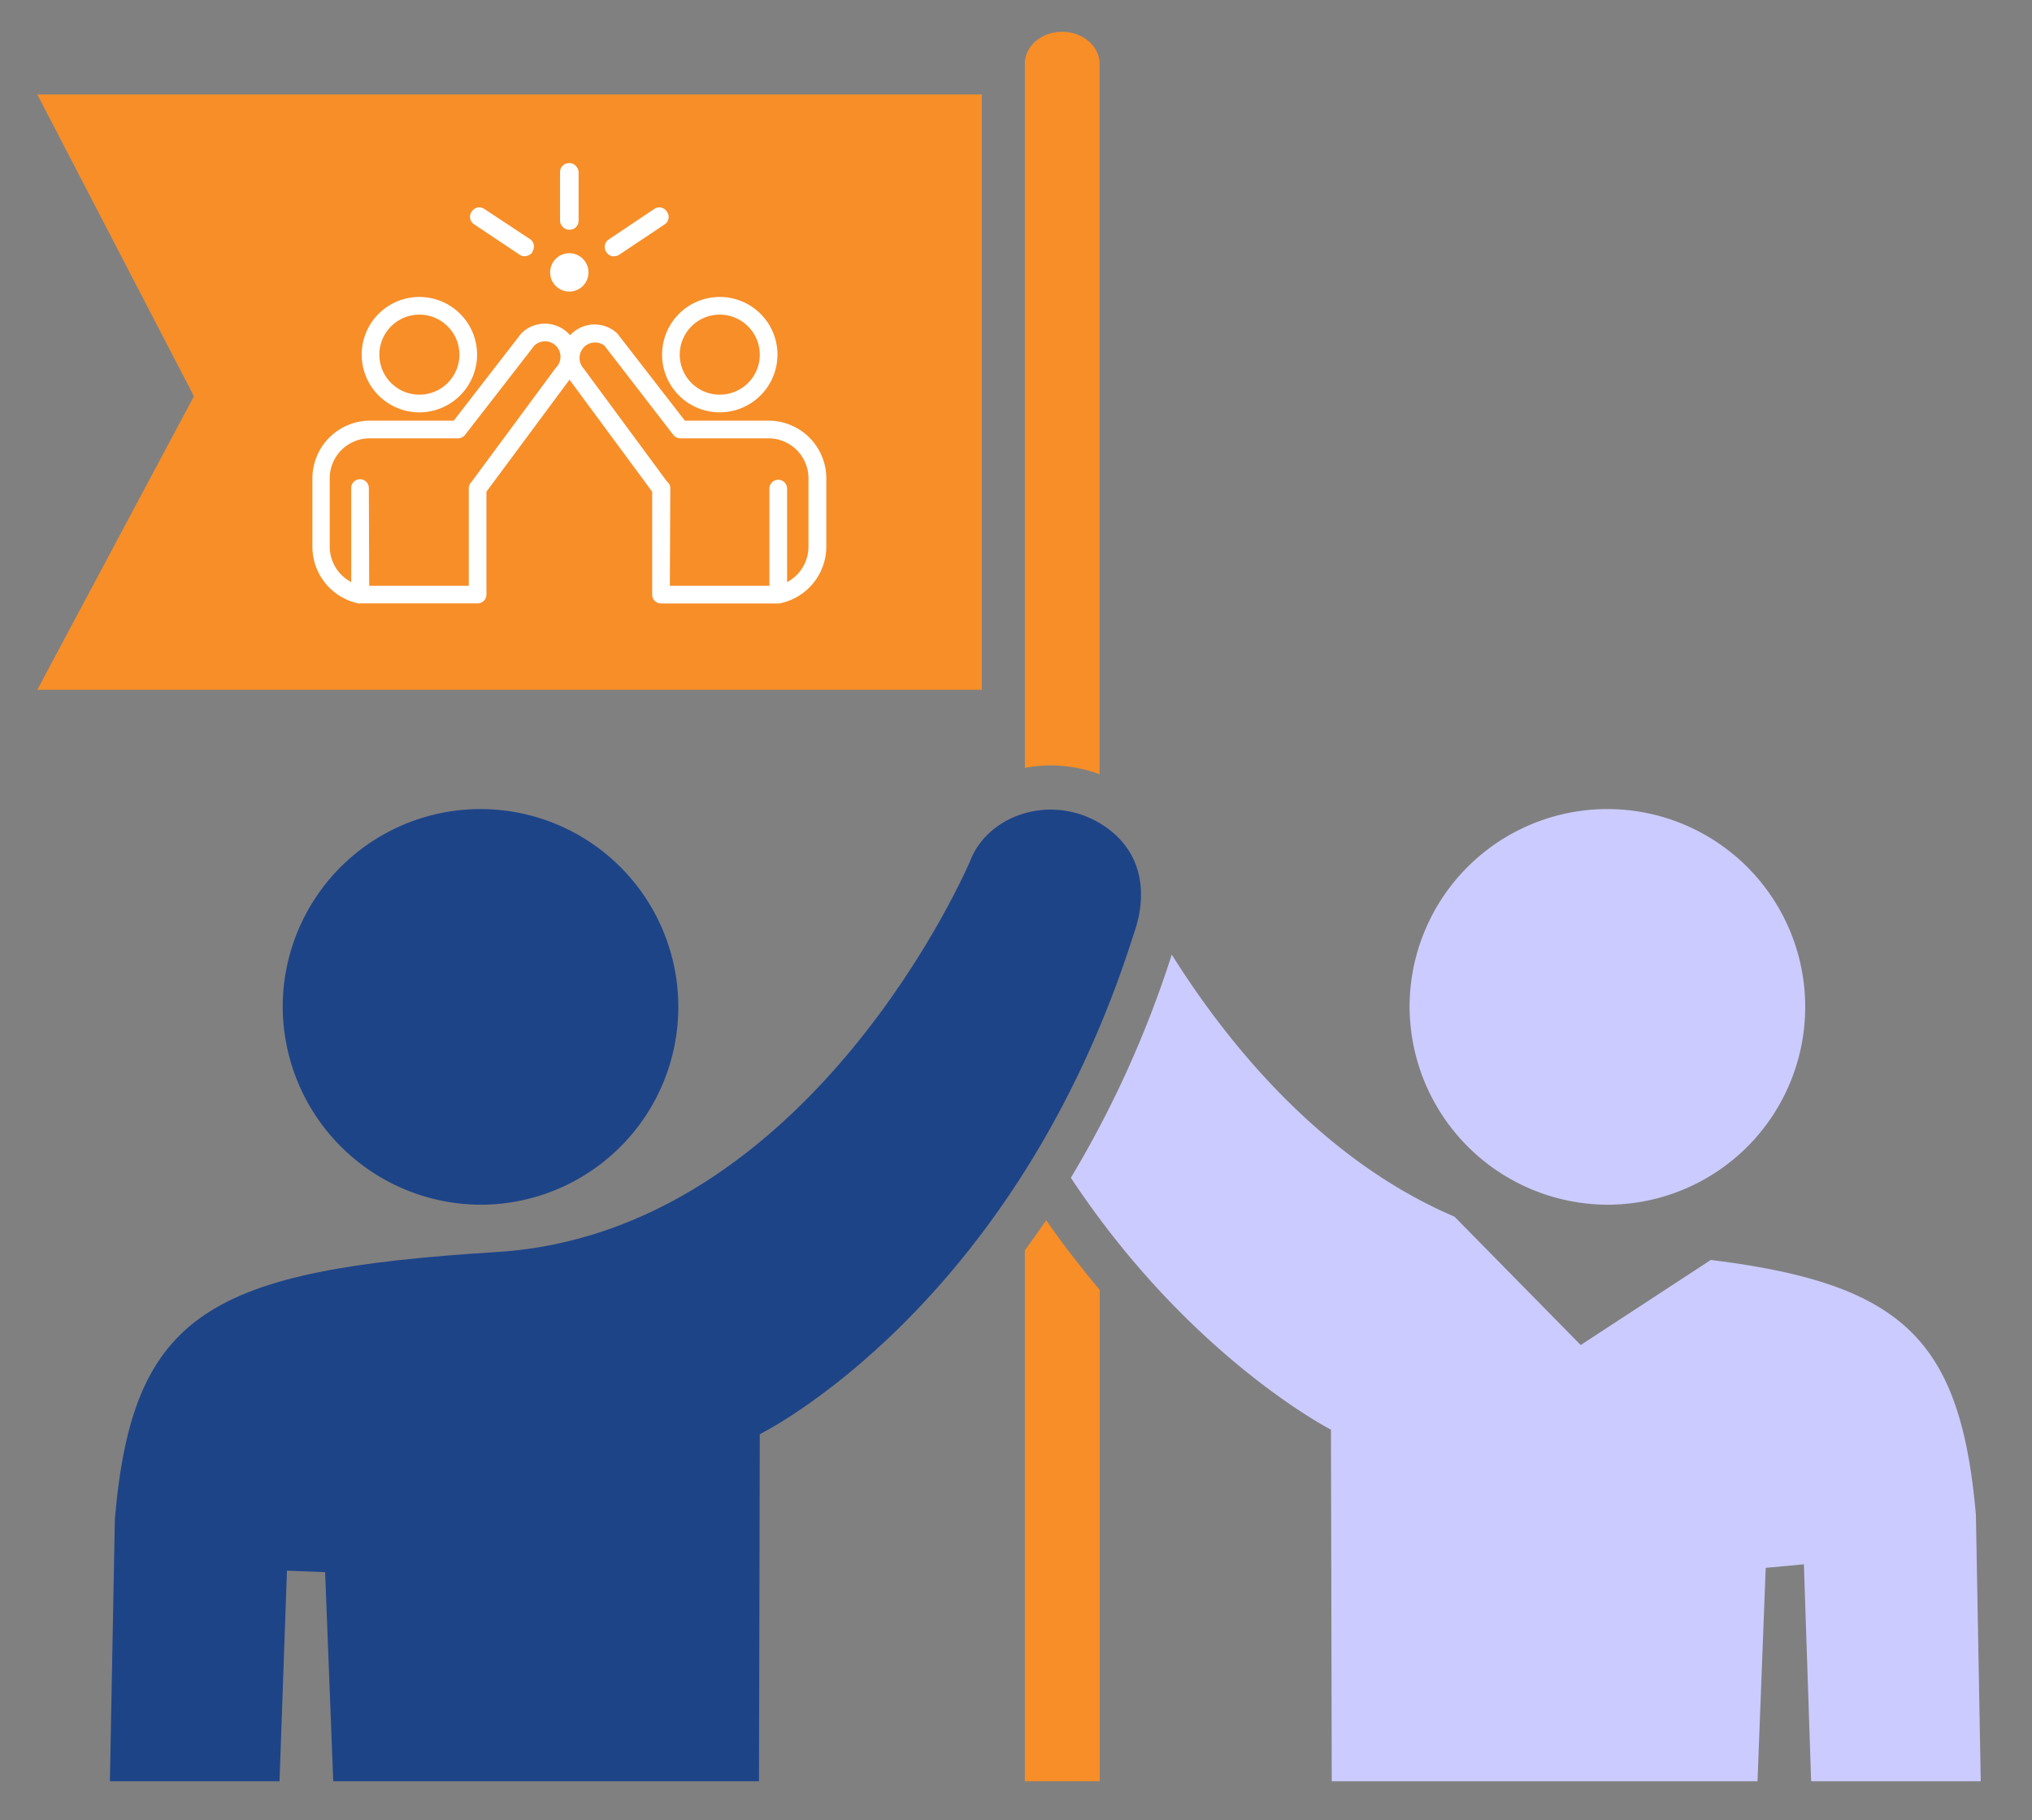 <svg xmlns="http://www.w3.org/2000/svg" viewBox="0 0 230 206"><rect x="0" y="0" width="230" height="206" fill="#808080" stroke="none"/><defs><style>.cls-1{fill:#f78e28;}.cls-2{fill:#cbcbff;}.cls-3{fill:#1e4488;}.cls-4{fill:#fff;}</style></defs><g id="Layer_1" data-name="Layer 1"><polygon class="cls-1" points="4.22 10.69 111.13 10.69 111.13 78.07 4.22 78.07 21.95 44.85 4.22 10.69"/><path class="cls-2" d="M223.65,171.44c-1.74-19.89-8.29-26.14-30-28.84l-14.73,9.63L164.63,137.7c-15.36-6.56-26-20.1-32-29.66a120.13,120.13,0,0,1-11.42,25.26c13.42,20.31,29.44,28.51,29.44,28.51l.09,39.79h48.19l.93-24.15,4.32-.4L205,201.6h19.2Z"/><path class="cls-2" d="M182.09,136.35A22.39,22.39,0,1,0,159.55,114,22.48,22.48,0,0,0,182.09,136.35Z"/><path class="cls-3" d="M124.5,93.18c4.92,2.95,5.43,8,3.86,12.43C114.93,148.16,86,162.32,86,162.32l-.09,39.28H37.72l-.92-23.66-4.32-.17-.84,23.83H12.44L13,171.94c2-23.46,10.79-28.21,43.29-30.24,35.63-2.24,53.46-44.12,53.46-44.12C111.79,92.11,119,89.87,124.5,93.18Z"/><path class="cls-3" d="M54.56,136.35A22.39,22.39,0,1,0,32,114,22.48,22.48,0,0,0,54.56,136.35Z"/><path class="cls-1" d="M118.91,86.63a16.12,16.12,0,0,1,5.55,1V7.22c0-2-1.9-3.62-4.24-3.62S116,5.22,116,7.22V86.91a15.73,15.73,0,0,1,2.93-.28Z"/><path class="cls-1" d="M116,141.52V201.6h8.48V146c-2-2.4-4.06-5-6.06-7.89C117.6,139.29,116.79,140.42,116,141.52Z"/><path class="cls-4" d="M40.79,68.3l-.2,0a6.57,6.57,0,0,1-5.23-6.4V54.14a6.54,6.54,0,0,1,6.53-6.53h9.47l7.57-9.78.08-.1a3.77,3.77,0,0,1,6.43,2.67,3.7,3.7,0,0,1-1,2.6L55.06,55.65V67.29a1,1,0,0,1-1,1H40.79Zm1-2H53.06v-11a1.06,1.06,0,0,1,.29-.73l9.48-12.83.09-.12a1.75,1.75,0,0,0,0-2.49,1.75,1.75,0,0,0-2.45,0L52.64,49.22a1,1,0,0,1-.79.39h-10a4.53,4.53,0,0,0-4.53,4.53v7.74a4.56,4.56,0,0,0,2.43,4V55.24a1,1,0,0,1,2,0Z"/><path class="cls-4" d="M47.42,46.67A6.53,6.53,0,1,1,54,40.14,6.54,6.54,0,0,1,47.42,46.67Zm0-11.06A4.53,4.53,0,1,0,52,40.14,4.53,4.53,0,0,0,47.42,35.61Z"/><path class="cls-4" d="M88.09,68.3H74.82a1,1,0,0,1-1-1V55.65L64.48,43a3.77,3.77,0,0,1,5.38-5.27.39.39,0,0,1,.08.1l7.58,9.78H87a6.54,6.54,0,0,1,6.53,6.53v7.74a6.57,6.57,0,0,1-5.22,6.4Zm-12.27-2H87.09v-11a1,1,0,0,1,1-1,1,1,0,0,1,1,1V65.89a4.57,4.57,0,0,0,2.42-4V54.14A4.53,4.53,0,0,0,87,49.61H77a1,1,0,0,1-.79-.39L68.41,39.11A1.76,1.76,0,0,0,66,41.64l.1.12,9.39,12.73a.93.93,0,0,1,.38.75Z"/><path class="cls-4" d="M81.45,46.67A6.53,6.53,0,1,1,88,40.14,6.54,6.54,0,0,1,81.45,46.67Zm0-11.06A4.53,4.53,0,1,0,86,40.14,4.54,4.54,0,0,0,81.45,35.61Z"/><rect class="cls-4" x="63.39" y="18.46" width="2.1" height="7.54" rx="1"/><path class="cls-4" d="M59.37,29a.92.92,0,0,1-.55-.17l-5.18-3.46A1,1,0,0,1,53.36,24l.06-.09a1,1,0,0,1,.64-.42,1,1,0,0,1,.75.15L60,27.07a1,1,0,0,1,.27,1.38l0,.09a1,1,0,0,1-.64.42A.68.68,0,0,1,59.37,29Z"/><path class="cls-4" d="M69.5,29a.71.71,0,0,1-.2,0,1,1,0,0,1-.63-.42l-.06-.09a1,1,0,0,1,.28-1.38l5.18-3.47a1,1,0,0,1,1.38.27l.06.09a1,1,0,0,1-.27,1.39l-5.18,3.46A1,1,0,0,1,69.5,29Z"/><path class="cls-4" d="M64.44,33a2.17,2.17,0,1,1,2.17-2.16A2.17,2.17,0,0,1,64.44,33Z"/></g></svg>